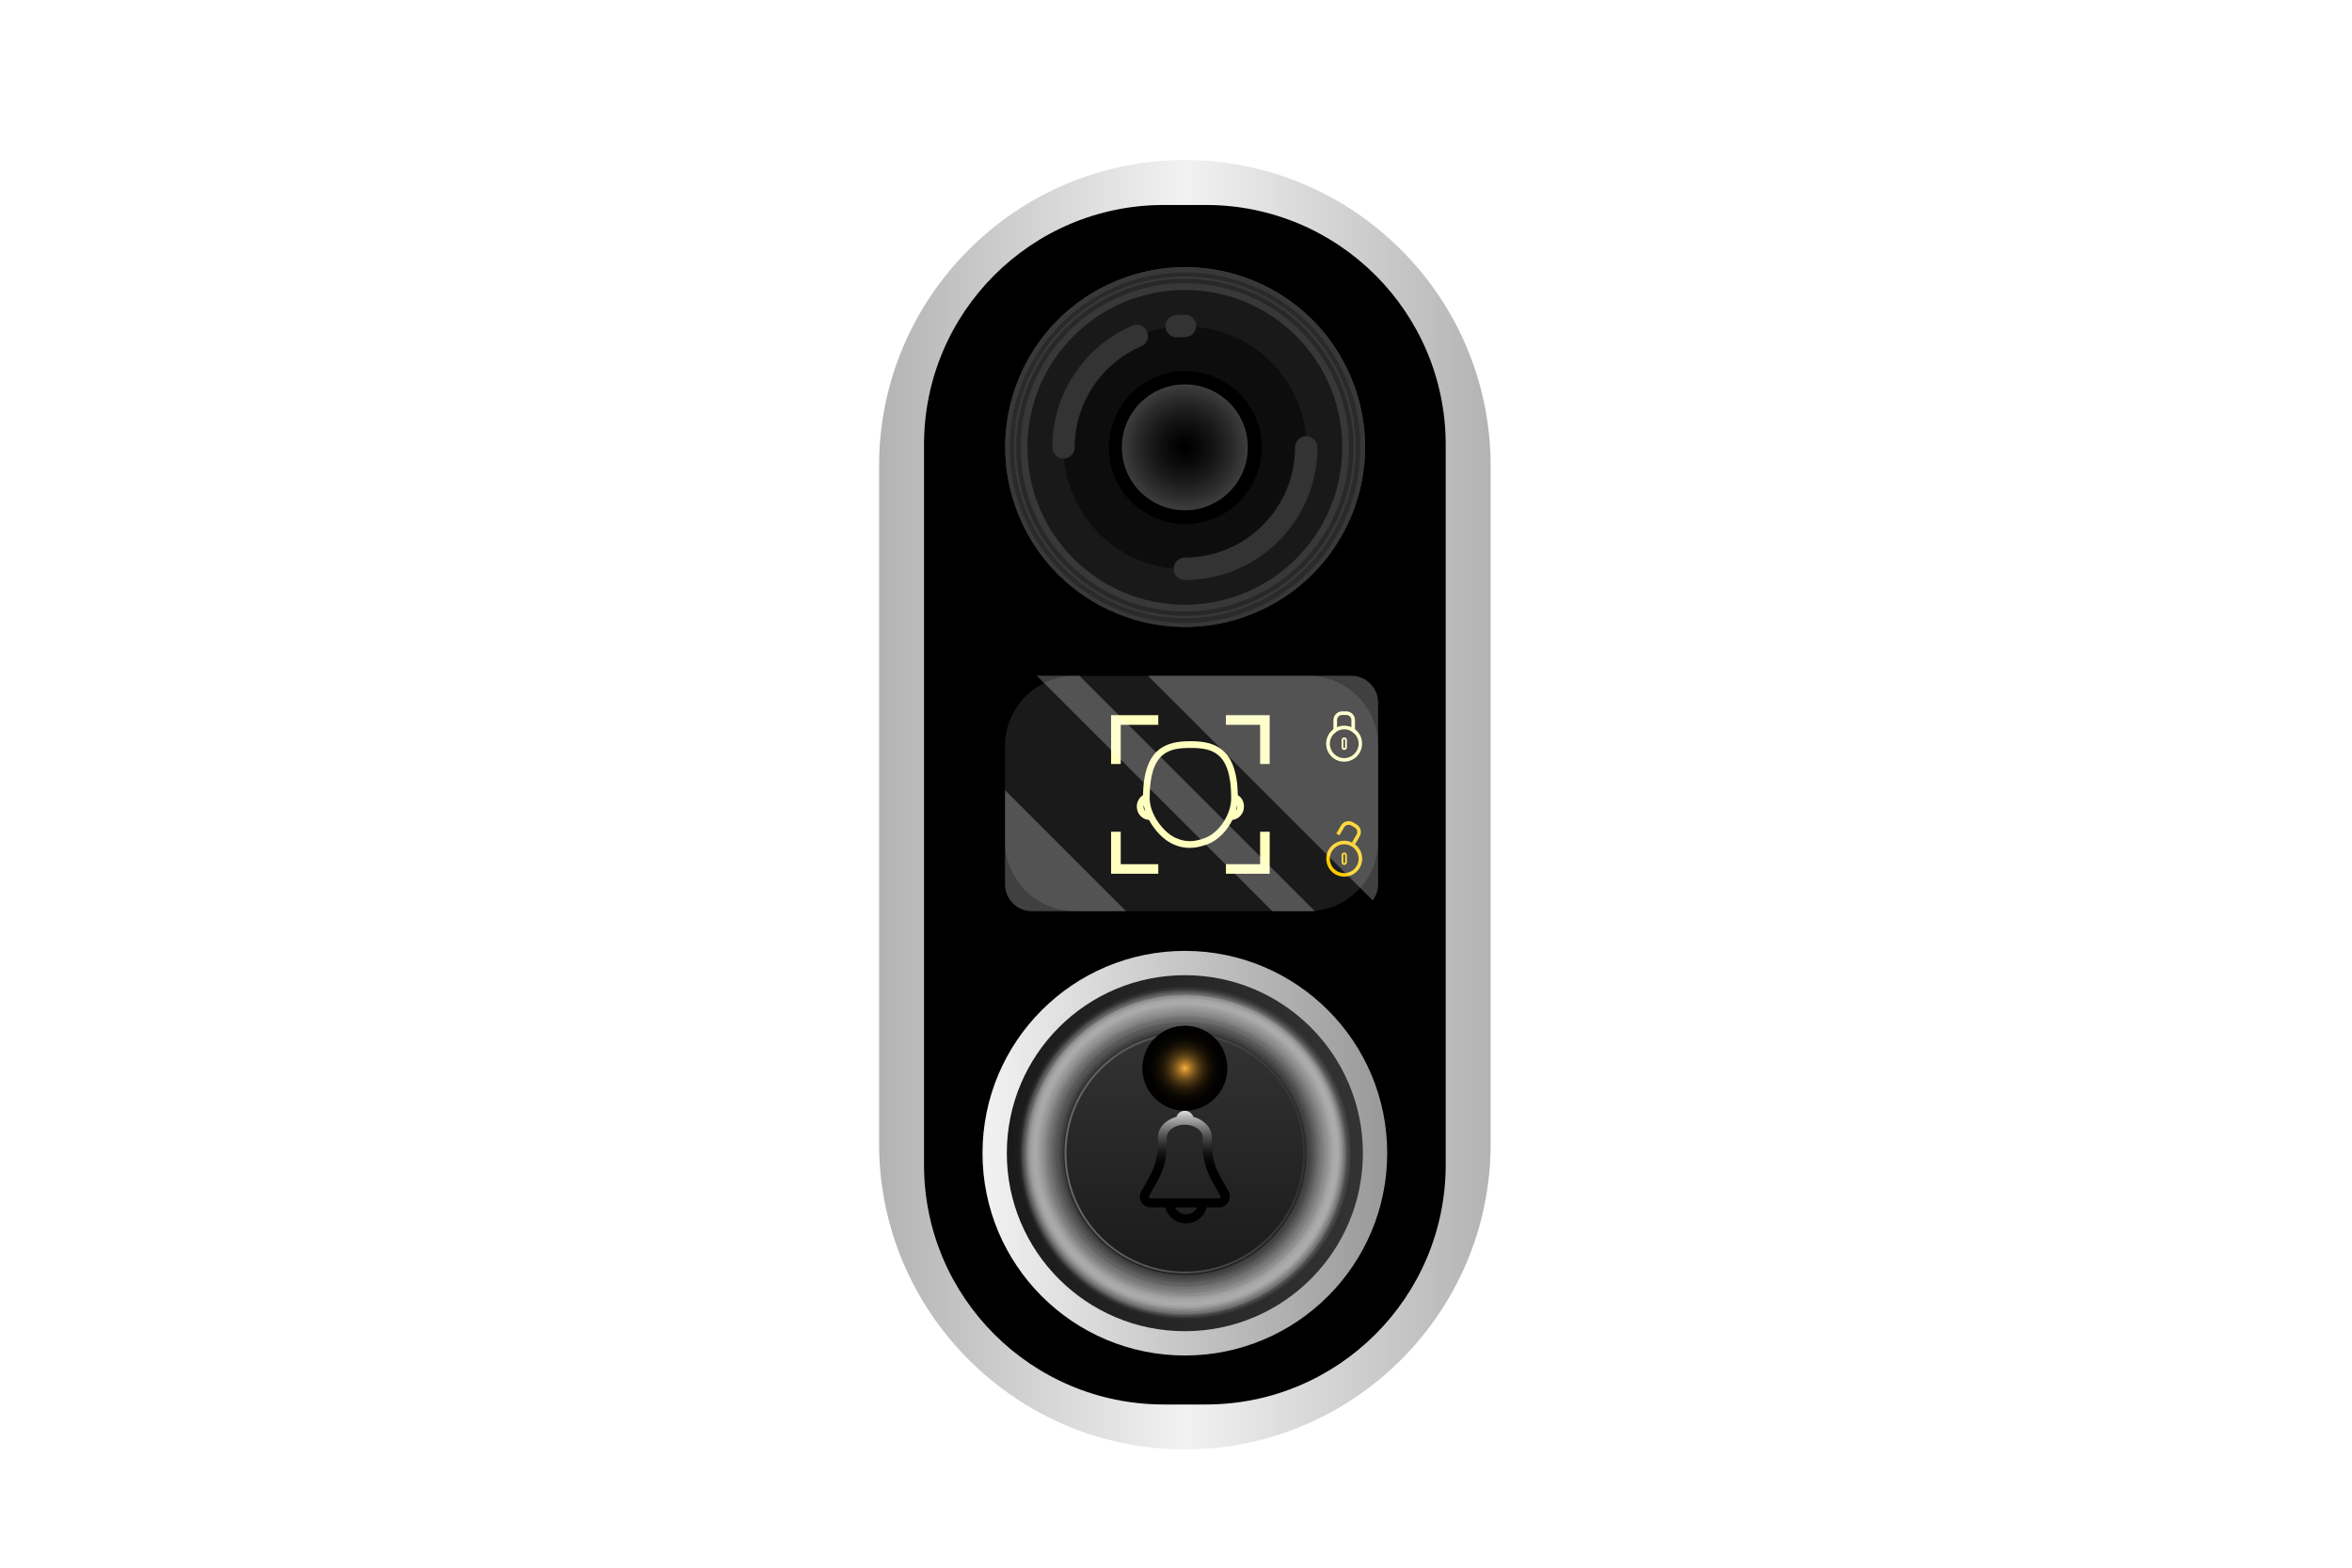 <?xml version="1.0" encoding="utf-8"?>
<!-- Generator: Adobe Illustrator 25.4.1, SVG Export Plug-In . SVG Version: 6.00 Build 0)  -->
<svg version="1.1" id="Layer_1" xmlns="http://www.w3.org/2000/svg" xmlns:xlink="http://www.w3.org/1999/xlink" x="0px" y="0px"
	 viewBox="0 0 300 200" style="enable-background:new 0 0 300 200;" xml:space="preserve">
<style type="text/css">
	.st0{fill:url(#SVGID_1_);}
	.st1{fill:url(#SVGID_00000132053587479608478020000008647696023440702889_);}
	.st2{fill:url(#SVGID_00000047046941446227629380000016736979926528979340_);}
	.st3{fill:url(#SVGID_00000133492777849093463640000013419285212856028058_);}
	.st4{opacity:0;fill:#F2F2F2;}
	.st5{opacity:0.02;fill:#EDEDED;}
	.st6{opacity:0.039;fill:#E9E9E9;}
	.st7{opacity:0.059;fill:#E4E4E4;}
	.st8{opacity:0.078;fill:#DFDFDF;}
	.st9{opacity:0.098;fill:#DADADA;}
	.st10{opacity:0.118;fill:#D6D6D6;}
	.st11{opacity:0.137;fill:#D1D1D1;}
	.st12{opacity:0.157;fill:#CCCCCC;}
	.st13{opacity:0.176;fill:#C7C7C7;}
	.st14{opacity:0.196;fill:#C3C3C3;}
	.st15{opacity:0.216;fill:#BEBEBE;}
	.st16{opacity:0.235;fill:#B9B9B9;}
	.st17{opacity:0.255;fill:#B4B4B4;}
	.st18{opacity:0.275;fill:#B0B0B0;}
	.st19{opacity:0.294;fill:#ABABAB;}
	.st20{opacity:0.314;fill:#A6A6A6;}
	.st21{opacity:0.333;fill:#A1A1A1;}
	.st22{opacity:0.353;fill:#9D9D9D;}
	.st23{opacity:0.372;fill:#989898;}
	.st24{opacity:0.392;fill:#939393;}
	.st25{opacity:0.412;fill:#8E8E8E;}
	.st26{opacity:0.431;fill:#8A8A8A;}
	.st27{opacity:0.451;fill:#858585;}
	.st28{opacity:0.471;fill:#808080;}
	.st29{opacity:0.49;fill:#7B7B7B;}
	.st30{opacity:0.51;fill:#777777;}
	.st31{opacity:0.529;fill:#727272;}
	.st32{opacity:0.549;fill:#6D6D6D;}
	.st33{opacity:0.569;fill:#686868;}
	.st34{opacity:0.588;fill:#646464;}
	.st35{opacity:0.608;fill:#5F5F5F;}
	.st36{opacity:0.627;fill:#5A5A5A;}
	.st37{opacity:0.647;fill:#555555;}
	.st38{opacity:0.667;fill:#515151;}
	.st39{opacity:0.686;fill:#4C4C4C;}
	.st40{opacity:0.706;fill:#474747;}
	.st41{opacity:0.726;fill:#424242;}
	.st42{opacity:0.745;fill:#3E3E3E;}
	.st43{opacity:0.765;fill:#393939;}
	.st44{opacity:0.784;fill:#343434;}
	.st45{opacity:0.804;fill:#2F2F2F;}
	.st46{opacity:0.824;fill:#2B2B2B;}
	.st47{opacity:0.843;fill:#262626;}
	.st48{opacity:0.863;fill:#212121;}
	.st49{opacity:0.882;fill:#1C1C1C;}
	.st50{opacity:0.902;fill:#181818;}
	.st51{opacity:0.922;fill:#131313;}
	.st52{opacity:0.941;fill:#0E0E0E;}
	.st53{opacity:0.961;fill:#090909;}
	.st54{opacity:0.98;fill:#050505;}
	.st55{fill:url(#SVGID_00000118371500991715628000000012540327862134765219_);}
	.st56{fill:url(#SVGID_00000027582273222269504350000009516181415717554587_);}
	.st57{fill:#1A1A1A;}
	.st58{filter:url(#Adobe_OpacityMaskFilter);}
	.st59{filter:url(#Adobe_OpacityMaskFilter_00000098200664699188637140000016550337240529194375_);}
	
		.st60{mask:url(#Ring_x5F_Icon_x5F_Top_x5F_Shadow_00000101818599897837259850000014739205807486338180_);fill:url(#Ring_x5F_Icon_x5F_Top_x5F_Shadow_00000142153250828118631930000007737615639871454851_);}
	.st61{fill:url(#Ring_x5F_Icon_x5F_Top_x5F_Shadow_00000118374486705253073560000009401621509221408388_);}
	.st62{fill:url(#SVGID_00000018946949073844837880000016785884812461082033_);}
	.st63{fill:url(#SVGID_00000029743127378835086670000005633086918539506850_);}
	.st64{fill:url(#Hightlight_00000077312740035950023490000003763157419939828894_);}
	.st65{fill:#757575;}
	.st66{fill:#585858;}
	.st67{fill:#333333;}
	.st68{filter:url(#Adobe_OpacityMaskFilter_00000170267911409182735040000014665004072670115764_);}
	.st69{filter:url(#Adobe_OpacityMaskFilter_00000023990338752695110250000010709044582200992182_);}
	
		.st70{mask:url(#SVGID_00000008122242213898730420000006631794352666532745_);fill:url(#SVGID_00000106862558740447294910000015678421908784070276_);}
	.st71{opacity:0.5;fill:url(#SVGID_00000076597157861105918230000011330513385034431620_);}
	.st72{opacity:0.516;}
	.st73{fill:#FFFFBE;}
	.st74{fill:#FFCB00;}
	.st75{opacity:0.25;}
	.st76{fill:#FFFFFF;}
</style>
<g>
	<g id="Body_1_">
		<linearGradient id="SVGID_1_" gradientUnits="userSpaceOnUse" x1="112.129" y1="102.667" x2="190.135" y2="102.667">
			<stop  offset="0" style="stop-color:#B3B3B3"/>
			<stop  offset="0.5" style="stop-color:#F2F2F2"/>
			<stop  offset="1" style="stop-color:#B3B3B3"/>
		</linearGradient>
		<path class="st0" d="M151.13,184.91c-21.51,0-39-17.5-39-39V59.42c0-21.51,17.5-39,39-39s39,17.5,39,39v86.49
			C190.14,167.42,172.64,184.91,151.13,184.91z"/>
		<path d="M153.81,179.18h-5.36c-16.89,0-30.59-13.69-30.59-30.59V56.74c0-16.89,13.69-30.59,30.59-30.59h5.36
			c16.89,0,30.59,13.69,30.59,30.59v91.85C184.4,165.48,170.71,179.18,153.81,179.18z"/>
	</g>
	<g id="Ring_Button_1_">
		<g id="Button_1_">
			
				<linearGradient id="SVGID_00000177481334610323588860000014247117474269215138_" gradientUnits="userSpaceOnUse" x1="125.321" y1="147.119" x2="176.943" y2="147.119">
				<stop  offset="0" style="stop-color:#F2F2F2"/>
				<stop  offset="1" style="stop-color:#999999"/>
			</linearGradient>
			<circle style="fill:url(#SVGID_00000177481334610323588860000014247117474269215138_);" cx="151.13" cy="147.12" r="25.81"/>
			
				<linearGradient id="SVGID_00000004505711697903523490000015342071172136676507_" gradientUnits="userSpaceOnUse" x1="128.419" y1="147.119" x2="173.846" y2="147.119">
				<stop  offset="0" style="stop-color:#1A1A1A"/>
				<stop  offset="1" style="stop-color:#333333"/>
			</linearGradient>
			<circle style="fill:url(#SVGID_00000004505711697903523490000015342071172136676507_);" cx="151.13" cy="147.12" r="22.71"/>
			
				<linearGradient id="SVGID_00000069399956360573201120000017726416217919332746_" gradientUnits="userSpaceOnUse" x1="134.355" y1="147.119" x2="167.909" y2="147.119">
				<stop  offset="0" style="stop-color:#333333"/>
				<stop  offset="1" style="stop-color:#1A1A1A"/>
			</linearGradient>
			<circle style="fill:url(#SVGID_00000069399956360573201120000017726416217919332746_);" cx="151.13" cy="147.12" r="16.78"/>
			<g>
				
					<ellipse transform="matrix(0.16 -0.987 0.987 0.16 -18.296 272.734)" class="st4" cx="151.13" cy="147.12" rx="21.42" ry="21.42"/>
				
					<ellipse transform="matrix(0.164 -0.986 0.986 0.164 -18.799 272.053)" class="st5" cx="151.13" cy="147.12" rx="21.27" ry="21.27"/>
				
					<ellipse transform="matrix(0.168 -0.986 0.986 0.168 -19.324 271.335)" class="st6" cx="151.13" cy="147.12" rx="21.13" ry="21.13"/>
				
					<ellipse transform="matrix(0.173 -0.985 0.985 0.173 -19.872 270.58)" class="st7" cx="151.13" cy="147.12" rx="20.98" ry="20.98"/>
				
					<ellipse transform="matrix(0.177 -0.984 0.984 0.177 -20.445 269.783)" class="st8" cx="151.13" cy="147.12" rx="20.83" ry="20.83"/>
				
					<ellipse transform="matrix(0.182 -0.983 0.983 0.182 -21.043 268.941)" class="st9" cx="151.13" cy="147.12" rx="20.68" ry="20.68"/>
				
					<ellipse transform="matrix(0.187 -0.982 0.982 0.187 -21.67 268.05)" class="st10" cx="151.13" cy="147.12" rx="20.53" ry="20.53"/>
				
					<ellipse transform="matrix(0.193 -0.981 0.981 0.193 -22.326 267.107)" class="st11" cx="151.13" cy="147.12" rx="20.39" ry="20.39"/>
				
					<ellipse transform="matrix(0.198 -0.98 0.98 0.198 -23.014 266.107)" class="st12" cx="151.13" cy="147.12" rx="20.24" ry="20.24"/>
				
					<ellipse transform="matrix(0.204 -0.979 0.979 0.204 -23.735 265.045)" class="st13" cx="151.13" cy="147.12" rx="20.09" ry="20.09"/>
				
					<ellipse transform="matrix(0.21 -0.978 0.978 0.21 -24.491 263.915)" class="st14" cx="151.13" cy="147.12" rx="19.94" ry="19.94"/>
				
					<ellipse transform="matrix(0.217 -0.976 0.976 0.217 -25.285 262.712)" class="st15" cx="151.13" cy="147.12" rx="19.79" ry="19.79"/>
				
					<ellipse transform="matrix(0.224 -0.975 0.975 0.224 -26.12 261.428)" class="st16" cx="151.13" cy="147.12" rx="19.64" ry="19.64"/>
				
					<ellipse transform="matrix(0.232 -0.973 0.973 0.232 -26.998 260.055)" class="st17" cx="151.13" cy="147.12" rx="19.5" ry="19.5"/>
				
					<ellipse transform="matrix(0.24 -0.971 0.971 0.24 -27.921 258.586)" class="st18" cx="151.13" cy="147.12" rx="19.35" ry="19.35"/>
				
					<ellipse transform="matrix(0.248 -0.969 0.969 0.248 -28.892 257.011)" class="st19" cx="151.13" cy="147.12" rx="19.2" ry="19.2"/>
				
					<ellipse transform="matrix(0.257 -0.966 0.966 0.257 -29.914 255.318)" class="st20" cx="151.13" cy="147.12" rx="19.05" ry="19.05"/>
				
					<ellipse transform="matrix(0.267 -0.964 0.964 0.267 -30.991 253.496)" class="st21" cx="151.13" cy="147.12" rx="18.9" ry="18.9"/>
				
					<ellipse transform="matrix(0.277 -0.961 0.961 0.277 -32.124 251.532)" class="st22" cx="151.13" cy="147.12" rx="18.75" ry="18.75"/>
				
					<ellipse transform="matrix(0.288 -0.958 0.958 0.288 -33.316 249.411)" class="st23" cx="151.13" cy="147.12" rx="18.61" ry="18.61"/>
				
					<ellipse transform="matrix(0.3 -0.954 0.954 0.3 -34.571 247.115)" class="st24" cx="151.13" cy="147.12" rx="18.46" ry="18.46"/>
				
					<ellipse transform="matrix(0.313 -0.95 0.95 0.313 -35.889 244.627)" class="st25" cx="151.13" cy="147.12" rx="18.31" ry="18.31"/>
				
					<ellipse transform="matrix(0.327 -0.945 0.945 0.327 -37.273 241.926)" class="st26" cx="151.13" cy="147.12" rx="18.16" ry="18.16"/>
				
					<ellipse transform="matrix(0.341 -0.94 0.94 0.341 -38.723 238.988)" class="st27" cx="151.13" cy="147.12" rx="18.01" ry="18.01"/>
				
					<ellipse transform="matrix(0.357 -0.934 0.934 0.357 -40.237 235.791)" class="st28" cx="151.13" cy="147.12" rx="17.86" ry="17.86"/>
				
					<ellipse transform="matrix(0.374 -0.927 0.927 0.374 -41.814 232.306)" class="st29" cx="151.13" cy="147.12" rx="17.72" ry="17.72"/>
				
					<ellipse transform="matrix(0.392 -0.92 0.92 0.392 -43.447 228.506)" class="st30" cx="151.13" cy="147.12" rx="17.57" ry="17.57"/>
				
					<ellipse transform="matrix(0.411 -0.911 0.911 0.411 -45.13 224.36)" class="st31" cx="151.13" cy="147.12" rx="17.42" ry="17.42"/>
				
					<ellipse transform="matrix(0.432 -0.902 0.902 0.432 -46.849 219.841)" class="st32" cx="151.13" cy="147.12" rx="17.27" ry="17.27"/>
				
					<ellipse transform="matrix(0.454 -0.891 0.891 0.454 -48.588 214.919)" class="st33" cx="151.13" cy="147.12" rx="17.12" ry="17.12"/>
				
					<ellipse transform="matrix(0.478 -0.878 0.878 0.478 -50.324 209.571)" class="st34" cx="151.13" cy="147.12" rx="16.98" ry="16.98"/>
				
					<ellipse transform="matrix(0.503 -0.864 0.864 0.503 -52.03 203.777)" class="st35" cx="151.13" cy="147.12" rx="16.83" ry="16.83"/>
				
					<ellipse transform="matrix(0.529 -0.849 0.849 0.529 -53.669 197.529)" class="st36" cx="151.13" cy="147.12" rx="16.68" ry="16.68"/>
				
					<ellipse transform="matrix(0.556 -0.831 0.831 0.556 -55.203 190.83)" class="st37" cx="151.13" cy="147.12" rx="16.53" ry="16.53"/>
				
					<ellipse transform="matrix(0.585 -0.811 0.811 0.585 -56.585 183.702)" class="st38" cx="151.13" cy="147.12" rx="16.38" ry="16.38"/>
				
					<ellipse transform="matrix(0.614 -0.79 0.79 0.614 -57.77 176.185)" class="st39" cx="151.13" cy="147.12" rx="16.23" ry="16.23"/>
				
					<ellipse transform="matrix(0.643 -0.766 0.766 0.643 -58.712 168.341)" class="st40" cx="151.13" cy="147.12" rx="16.09" ry="16.09"/>
				
					<ellipse transform="matrix(0.672 -0.741 0.741 0.672 -59.373 160.255)" class="st41" cx="151.13" cy="147.12" rx="15.94" ry="15.94"/>
				
					<ellipse transform="matrix(0.707 -0.707 0.707 0.707 -59.763 149.957)" class="st42" cx="151.13" cy="147.12" rx="15.79" ry="15.79"/>
				
					<ellipse transform="matrix(0.707 -0.707 0.707 0.707 -59.763 149.957)" class="st43" cx="151.13" cy="147.12" rx="15.64" ry="15.64"/>
				
					<ellipse transform="matrix(0.754 -0.657 0.657 0.754 -59.466 135.578)" class="st44" cx="151.13" cy="147.12" rx="15.49" ry="15.49"/>
				
					<ellipse transform="matrix(0.778 -0.628 0.628 0.778 -58.876 127.582)" class="st45" cx="151.13" cy="147.12" rx="15.34" ry="15.34"/>
				
					<ellipse transform="matrix(0.801 -0.599 0.599 0.801 -58.014 119.867)" class="st46" cx="151.13" cy="147.12" rx="15.2" ry="15.2"/>
				
					<ellipse transform="matrix(0.821 -0.571 0.571 0.821 -56.923 112.506)" class="st47" cx="151.13" cy="147.12" rx="15.05" ry="15.05"/>
				
					<ellipse transform="matrix(0.84 -0.543 0.543 0.84 -55.646 105.552)" class="st48" cx="151.13" cy="147.12" rx="14.9" ry="14.9"/>
				
					<ellipse transform="matrix(0.857 -0.516 0.516 0.857 -54.228 99.036)" class="st49" cx="151.13" cy="147.12" rx="14.75" ry="14.75"/>
				
					<ellipse transform="matrix(0.872 -0.49 0.49 0.872 -52.714 92.973)" class="st50" cx="151.13" cy="147.12" rx="14.6" ry="14.6"/>
				
					<ellipse transform="matrix(0.885 -0.466 0.466 0.885 -51.139 87.359)" class="st51" cx="151.13" cy="147.12" rx="14.45" ry="14.45"/>
				
					<ellipse transform="matrix(0.896 -0.443 0.443 0.896 -49.537 82.182)" class="st52" cx="151.13" cy="147.12" rx="14.31" ry="14.31"/>
				
					<ellipse transform="matrix(0.907 -0.421 0.421 0.907 -47.933 77.42)" class="st53" cx="151.13" cy="147.12" rx="14.16" ry="14.16"/>
				
					<ellipse transform="matrix(0.916 -0.401 0.401 0.916 -46.347 73.047)" class="st54" cx="151.13" cy="147.12" rx="14.01" ry="14.01"/>
				<ellipse transform="matrix(0.924 -0.383 0.383 0.924 -44.796 69.035)" cx="151.13" cy="147.12" rx="13.86" ry="13.86"/>
			</g>
			<g>
				
					<linearGradient id="SVGID_00000180341367816963387380000000658031653736902583_" gradientUnits="userSpaceOnUse" x1="151.132" y1="131.632" x2="151.132" y2="162.606">
					<stop  offset="0" style="stop-color:#333333"/>
					<stop  offset="1" style="stop-color:#1A1A1A"/>
				</linearGradient>
				<circle style="fill:url(#SVGID_00000180341367816963387380000000658031653736902583_);" cx="151.13" cy="147.12" r="15.49"/>
				
					<linearGradient id="SVGID_00000011715957213704554460000012311447743848742323_" gradientUnits="userSpaceOnUse" x1="135.775" y1="147.119" x2="166.49" y2="147.119">
					<stop  offset="0" style="stop-color:#666666"/>
					<stop  offset="1" style="stop-color:#333333"/>
				</linearGradient>
				<path style="fill:url(#SVGID_00000011715957213704554460000012311447743848742323_);" d="M151.13,162.48
					c-8.47,0-15.36-6.89-15.36-15.36c0-8.47,6.89-15.36,15.36-15.36c8.47,0,15.36,6.89,15.36,15.36
					C166.49,155.59,159.6,162.48,151.13,162.48z M151.13,132.02c-8.33,0-15.1,6.77-15.1,15.1c0,8.33,6.77,15.1,15.1,15.1
					c8.33,0,15.1-6.77,15.1-15.1C166.23,138.79,159.46,132.02,151.13,132.02z"/>
			</g>
		</g>
		<g id="Ring_x5F_Icon_2_">
			<path id="Ring_x5F_Icon_3_" class="st57" d="M156.69,151.99l-1.06-1.89c-0.98-1.75-1.06-3.11-1.06-4.83v-0.17
				c0-1.22-0.99-2.26-2.36-2.62c-0.15-0.45-0.58-0.78-1.08-0.78c-0.5,0-0.93,0.33-1.08,0.78c-1.37,0.37-2.36,1.4-2.36,2.62v0.17
				c0,1.73-0.08,3.08-1.06,4.83l-1.06,1.89c-0.24,0.43-0.24,0.94,0.01,1.37c0.24,0.41,0.67,0.66,1.15,0.66h1.9
				c0.29,1.18,1.36,2.05,2.64,2.05c1.28,0,2.35-0.86,2.64-2.05h1.61c0.48,0,0.9-0.25,1.15-0.66
				C156.93,152.93,156.93,152.42,156.69,151.99z M151.28,154.92c-0.64,0-1.18-0.37-1.43-0.9h2.87
				C152.46,154.55,151.91,154.92,151.28,154.92z M155.69,152.78c-0.03,0.04-0.07,0.1-0.16,0.1h-1.51h-5.49h-1.8
				c-0.08,0-0.13-0.05-0.16-0.1c-0.02-0.03-0.06-0.12,0-0.23l1.06-1.89c1.11-1.99,1.2-3.55,1.2-5.39v-0.17
				c0-0.77,0.8-1.43,1.83-1.58c0.06-0.01,0.13-0.02,0.19-0.02c0.01,0,0.02,0,0.03,0c0.16-0.01,0.32-0.01,0.47,0
				c0.01,0,0.02,0,0.03,0c0.06,0.01,0.13,0.01,0.19,0.02c1.03,0.16,1.83,0.82,1.83,1.58v0.17c0,1.84,0.09,3.41,1.2,5.39l1.06,1.89
				C155.75,152.65,155.71,152.74,155.69,152.78z"/>
			<defs>
				<filter id="Adobe_OpacityMaskFilter" filterUnits="userSpaceOnUse" x="145.4" y="141.69" width="11.47" height="14.37">
					<feFlood  style="flood-color:white;flood-opacity:1" result="back"/>
					<feBlend  in="SourceGraphic" in2="back" mode="normal"/>
				</filter>
			</defs>
			
				<mask maskUnits="userSpaceOnUse" x="145.4" y="141.69" width="11.47" height="14.37" id="Ring_x5F_Icon_x5F_Top_x5F_Shadow_00000165222341012874907850000009722720478828856978_">
				<g class="st58">
					<defs>
						
							<filter id="Adobe_OpacityMaskFilter_00000116210636148389682060000005097418268924575672_" filterUnits="userSpaceOnUse" x="145.4" y="141.69" width="11.47" height="14.37">
							<feFlood  style="flood-color:white;flood-opacity:1" result="back"/>
							<feBlend  in="SourceGraphic" in2="back" mode="normal"/>
						</filter>
					</defs>
					
						<mask maskUnits="userSpaceOnUse" x="145.4" y="141.69" width="11.47" height="14.37" id="Ring_x5F_Icon_x5F_Top_x5F_Shadow_00000165222341012874907850000009722720478828856978_">
					</mask>
					
						<linearGradient id="Ring_x5F_Icon_x5F_Top_x5F_Shadow_00000181058738783769333480000009343640719630622105_" gradientUnits="userSpaceOnUse" x1="151.132" y1="141.087" x2="151.132" y2="155.191">
						<stop  offset="0" style="stop-color:#000000"/>
						<stop  offset="0.021" style="stop-color:#101010"/>
						<stop  offset="0.107" style="stop-color:#4F4F4F"/>
						<stop  offset="0.192" style="stop-color:#848484"/>
						<stop  offset="0.275" style="stop-color:#B0B0B0"/>
						<stop  offset="0.354" style="stop-color:#D3D3D3"/>
						<stop  offset="0.428" style="stop-color:#EBEBEB"/>
						<stop  offset="0.496" style="stop-color:#FAFAFA"/>
						<stop  offset="0.553" style="stop-color:#FFFFFF"/>
					</linearGradient>
					
						<path id="Ring_x5F_Icon_x5F_Top_x5F_Shadow_00000131341327984546380670000004270028176851411886_" style="mask:url(#Ring_x5F_Icon_x5F_Top_x5F_Shadow_00000165222341012874907850000009722720478828856978_);fill:url(#Ring_x5F_Icon_x5F_Top_x5F_Shadow_00000181058738783769333480000009343640719630622105_);" d="
						M156.69,151.99l-1.06-1.89c-0.98-1.75-1.06-3.11-1.06-4.83v-0.17c0-1.22-0.99-2.26-2.36-2.62c-0.15-0.45-0.58-0.78-1.08-0.78
						c-0.5,0-0.93,0.33-1.08,0.78c-1.37,0.37-2.36,1.4-2.36,2.62v0.17c0,1.73-0.08,3.08-1.06,4.83l-1.06,1.89
						c-0.24,0.43-0.24,0.94,0.01,1.37c0.24,0.41,0.67,0.66,1.15,0.66h1.9c0.29,1.18,1.36,2.05,2.64,2.05c1.28,0,2.35-0.86,2.64-2.05
						h1.61c0.48,0,0.9-0.25,1.15-0.66C156.93,152.93,156.93,152.42,156.69,151.99z M151.28,154.92c-0.64,0-1.18-0.37-1.43-0.9h2.87
						C152.46,154.55,151.91,154.92,151.28,154.92z M155.69,152.78c-0.03,0.04-0.07,0.1-0.16,0.1h-1.51h-5.49h-1.8
						c-0.08,0-0.13-0.05-0.16-0.1c-0.02-0.03-0.06-0.12,0-0.23l1.06-1.89c1.11-1.99,1.2-3.55,1.2-5.39v-0.17
						c0-0.77,0.8-1.43,1.83-1.58c0.06-0.01,0.13-0.02,0.19-0.02c0.01,0,0.02,0,0.03,0c0.16-0.01,0.32-0.01,0.47,0
						c0.01,0,0.02,0,0.03,0c0.06,0.01,0.13,0.01,0.19,0.02c1.03,0.16,1.83,0.82,1.83,1.58v0.17c0,1.84,0.09,3.41,1.2,5.39l1.06,1.89
						C155.75,152.65,155.71,152.74,155.69,152.78z"/>
				</g>
			</mask>
			
				<linearGradient id="Ring_x5F_Icon_x5F_Top_x5F_Shadow_00000106851403992555181450000016892640482543031724_" gradientUnits="userSpaceOnUse" x1="151.132" y1="141.087" x2="151.132" y2="155.191">
				<stop  offset="0" style="stop-color:#FFFFFF"/>
				<stop  offset="0.021" style="stop-color:#EFEFEF"/>
				<stop  offset="0.107" style="stop-color:#B0B0B0"/>
				<stop  offset="0.192" style="stop-color:#7B7B7B"/>
				<stop  offset="0.275" style="stop-color:#4F4F4F"/>
				<stop  offset="0.354" style="stop-color:#2C2C2C"/>
				<stop  offset="0.428" style="stop-color:#141414"/>
				<stop  offset="0.496" style="stop-color:#050505"/>
				<stop  offset="0.553" style="stop-color:#000000"/>
			</linearGradient>
			
				<path id="Ring_x5F_Icon_x5F_Top_x5F_Shadow_1_" style="fill:url(#Ring_x5F_Icon_x5F_Top_x5F_Shadow_00000106851403992555181450000016892640482543031724_);" d="
				M156.69,151.99l-1.06-1.89c-0.98-1.75-1.06-3.11-1.06-4.83v-0.17c0-1.22-0.99-2.26-2.36-2.62c-0.15-0.45-0.58-0.78-1.08-0.78
				c-0.5,0-0.93,0.33-1.08,0.78c-1.37,0.37-2.36,1.4-2.36,2.62v0.17c0,1.73-0.08,3.08-1.06,4.83l-1.06,1.89
				c-0.24,0.43-0.24,0.94,0.01,1.37c0.24,0.41,0.67,0.66,1.15,0.66h1.9c0.29,1.18,1.36,2.05,2.64,2.05c1.28,0,2.35-0.86,2.64-2.05
				h1.61c0.48,0,0.9-0.25,1.15-0.66C156.93,152.93,156.93,152.42,156.69,151.99z M151.28,154.92c-0.64,0-1.18-0.37-1.43-0.9h2.87
				C152.46,154.55,151.91,154.92,151.28,154.92z M155.69,152.78c-0.03,0.04-0.07,0.1-0.16,0.1h-1.51h-5.49h-1.8
				c-0.08,0-0.13-0.05-0.16-0.1c-0.02-0.03-0.06-0.12,0-0.23l1.06-1.89c1.11-1.99,1.2-3.55,1.2-5.39v-0.17
				c0-0.77,0.8-1.43,1.83-1.58c0.06-0.01,0.13-0.02,0.19-0.02c0.01,0,0.02,0,0.03,0c0.16-0.01,0.32-0.01,0.47,0
				c0.01,0,0.02,0,0.03,0c0.06,0.01,0.13,0.01,0.19,0.02c1.03,0.16,1.83,0.82,1.83,1.58v0.17c0,1.84,0.09,3.41,1.2,5.39l1.06,1.89
				C155.75,152.65,155.71,152.74,155.69,152.78z"/>
		</g>
		<g id="LED_Light_1_">
			<g id="LED_x5F_Light_1_">
				
					<linearGradient id="SVGID_00000041288374003116329880000015610711031210007439_" gradientUnits="userSpaceOnUse" x1="151.261" y1="135.299" x2="151.261" y2="137">
					<stop  offset="0" style="stop-color:#666666"/>
					<stop  offset="1" style="stop-color:#333333"/>
				</linearGradient>
				<path style="fill:url(#SVGID_00000041288374003116329880000015610711031210007439_);" d="M149.63,135.33h3.27
					c0.45,0,0.82,0.37,0.82,0.82l0,0c0,0.45-0.37,0.82-0.82,0.82h-3.27c-0.45,0-0.82-0.37-0.82-0.82l0,0
					C148.81,135.7,149.18,135.33,149.63,135.33z"/>
				
					<linearGradient id="SVGID_00000119813047124163097160000017272738143716386446_" gradientUnits="userSpaceOnUse" x1="151.261" y1="135.482" x2="151.261" y2="136.818">
					<stop  offset="0" style="stop-color:#FBB03B"/>
					<stop  offset="0.063" style="stop-color:#F99C36"/>
					<stop  offset="0.175" style="stop-color:#F57F2E"/>
					<stop  offset="0.285" style="stop-color:#F36B28"/>
					<stop  offset="0.395" style="stop-color:#F15E25"/>
					<stop  offset="0.5" style="stop-color:#F15A24"/>
					<stop  offset="0.563" style="stop-color:#F36E29"/>
					<stop  offset="0.675" style="stop-color:#F78B31"/>
					<stop  offset="0.785" style="stop-color:#F99F37"/>
					<stop  offset="0.895" style="stop-color:#FBAC3A"/>
					<stop  offset="1" style="stop-color:#FBB03B"/>
				</linearGradient>
				<path style="fill:url(#SVGID_00000119813047124163097160000017272738143716386446_);" d="M149.63,136.79
					c-0.35,0-0.64-0.29-0.64-0.64c0-0.35,0.29-0.64,0.64-0.64h3.27c0.35,0,0.64,0.29,0.64,0.64c0,0.35-0.29,0.64-0.64,0.64H149.63z"
					/>
			</g>
			
				<radialGradient id="Hightlight_00000031920074836557528610000004635648144551715246_" cx="151.132" cy="136.278" r="5.42" gradientUnits="userSpaceOnUse">
				<stop  offset="0" style="stop-color:#FBB03B"/>
				<stop  offset="1.589835e-03" style="stop-color:#FAAF3B"/>
				<stop  offset="0.082" style="stop-color:#C68B2F"/>
				<stop  offset="0.165" style="stop-color:#986B24"/>
				<stop  offset="0.254" style="stop-color:#6F4E1A"/>
				<stop  offset="0.347" style="stop-color:#4D3612"/>
				<stop  offset="0.446" style="stop-color:#31220B"/>
				<stop  offset="0.551" style="stop-color:#1B1306"/>
				<stop  offset="0.667" style="stop-color:#0C0803"/>
				<stop  offset="0.802" style="stop-color:#030201"/>
				<stop  offset="1" style="stop-color:#000000"/>
			</radialGradient>
			<path id="Hightlight_1_" style="fill:url(#Hightlight_00000031920074836557528610000004635648144551715246_);" d="M156.55,136.28
				c0,2.99-2.43,5.42-5.42,5.42c-2.99,0-5.42-2.43-5.42-5.42c0-2.99,2.43-5.42,5.42-5.42C154.13,130.86,156.55,133.28,156.55,136.28
				z"/>
		</g>
	</g>
	<g id="Camera_1_">
		
			<ellipse transform="matrix(0.924 -0.383 0.383 0.924 -10.335 62.18)" class="st65" cx="151.13" cy="57.07" rx="22.94" ry="22.94"/>
		
			<ellipse transform="matrix(0.23 -0.973 0.973 0.23 60.868 191.046)" class="st66" cx="151.13" cy="57.07" rx="22.37" ry="22.37"/>
		<circle class="st65" cx="151.13" cy="57.07" r="21.8"/>
		<circle class="st67" cx="151.13" cy="57.07" r="20.08"/>
		
			<ellipse transform="matrix(0.23 -0.973 0.973 0.23 60.868 191.046)" class="st57" cx="151.13" cy="57.07" rx="15.49" ry="15.49"/>
		<ellipse transform="matrix(0.204 -0.979 0.979 0.204 64.485 193.413)" cx="151.13" cy="57.07" rx="9.75" ry="9.75"/>
		<defs>
			
				<filter id="Adobe_OpacityMaskFilter_00000015348594695177957180000000517383845964077499_" filterUnits="userSpaceOnUse" x="143.1" y="49.04" width="16.06" height="16.06">
				<feFlood  style="flood-color:white;flood-opacity:1" result="back"/>
				<feBlend  in="SourceGraphic" in2="back" mode="normal"/>
			</filter>
		</defs>
		
			<mask maskUnits="userSpaceOnUse" x="143.1" y="49.04" width="16.06" height="16.06" id="SVGID_00000078034161284046263510000015752639503971122331_">
			<g style="filter:url(#Adobe_OpacityMaskFilter_00000015348594695177957180000000517383845964077499_);">
				<defs>
					
						<filter id="Adobe_OpacityMaskFilter_00000132777669304007574670000005009385067914050220_" filterUnits="userSpaceOnUse" x="143.1" y="49.04" width="16.06" height="16.06">
						<feFlood  style="flood-color:white;flood-opacity:1" result="back"/>
						<feBlend  in="SourceGraphic" in2="back" mode="normal"/>
					</filter>
				</defs>
				
					<mask maskUnits="userSpaceOnUse" x="143.1" y="49.04" width="16.06" height="16.06" id="SVGID_00000078034161284046263510000015752639503971122331_">
				</mask>
				
					<radialGradient id="SVGID_00000101079669704174744870000002873705218973492923_" cx="151.132" cy="57.068" r="8.03" gradientUnits="userSpaceOnUse">
					<stop  offset="0" style="stop-color:#FFFFFF"/>
					<stop  offset="0.086" style="stop-color:#F7F7F7"/>
					<stop  offset="0.219" style="stop-color:#E1E1E1"/>
					<stop  offset="0.382" style="stop-color:#BDBDBD"/>
					<stop  offset="0.57" style="stop-color:#8C8C8C"/>
					<stop  offset="0.779" style="stop-color:#4C4C4C"/>
					<stop  offset="1" style="stop-color:#000000"/>
				</radialGradient>
				
					<circle style="mask:url(#SVGID_00000078034161284046263510000015752639503971122331_);fill:url(#SVGID_00000101079669704174744870000002873705218973492923_);" cx="151.13" cy="57.07" r="8.03"/>
			</g>
		</mask>
		
			<radialGradient id="SVGID_00000165952257151057861960000002873725238780484793_" cx="151.132" cy="57.068" r="8.03" gradientUnits="userSpaceOnUse">
			<stop  offset="0" style="stop-color:#000000"/>
			<stop  offset="0.086" style="stop-color:#080808"/>
			<stop  offset="0.219" style="stop-color:#1E1E1E"/>
			<stop  offset="0.382" style="stop-color:#424242"/>
			<stop  offset="0.57" style="stop-color:#737373"/>
			<stop  offset="0.779" style="stop-color:#B3B3B3"/>
			<stop  offset="1" style="stop-color:#FFFFFF"/>
		</radialGradient>
		
			<circle style="opacity:0.5;fill:url(#SVGID_00000165952257151057861960000002873725238780484793_);" cx="151.13" cy="57.07" r="8.03"/>
		<g>
			
				<ellipse transform="matrix(0.924 -0.383 0.383 0.924 -10.335 62.18)" class="st72" cx="151.13" cy="57.07" rx="22.94" ry="22.94"/>
		</g>
		<g>
			<g>
				<path class="st67" d="M151.13,73.99c-0.79,0-1.43-0.64-1.43-1.43c0-0.79,0.64-1.43,1.43-1.43c7.75,0,14.05-6.3,14.05-14.05
					c0-0.79,0.64-1.43,1.43-1.43c0.79,0,1.43,0.64,1.43,1.43C168.05,66.4,160.46,73.99,151.13,73.99z"/>
			</g>
			<g>
				<path class="st67" d="M150.1,43.05c-0.75,0-1.38-0.58-1.43-1.34c-0.05-0.79,0.55-1.47,1.34-1.52c0.37-0.02,0.75-0.04,1.13-0.04
					c0.79,0,1.43,0.64,1.43,1.43c0,0.79-0.64,1.43-1.43,1.43c-0.32,0-0.63,0.01-0.94,0.03C150.16,43.05,150.13,43.05,150.1,43.05z"
					/>
			</g>
			<g>
				<path class="st67" d="M135.65,58.5c-0.79,0-1.43-0.64-1.43-1.43c0-6.75,4.01-12.85,10.2-15.53c0.73-0.31,1.57,0.02,1.89,0.75
					c0.31,0.73-0.02,1.57-0.75,1.89c-5.15,2.23-8.48,7.29-8.48,12.9C137.08,57.86,136.44,58.5,135.65,58.5z"/>
			</g>
		</g>
		<g class="st72">
			<path class="st57" d="M151.13,78.58c-11.86,0-21.51-9.65-21.51-21.51s9.65-21.51,21.51-21.51s21.51,9.65,21.51,21.51
				S162.99,78.58,151.13,78.58z M151.13,36.13c-11.54,0-20.94,9.39-20.94,20.94c0,11.54,9.39,20.94,20.94,20.94
				s20.94-9.39,20.94-20.94C172.07,45.52,162.68,36.13,151.13,36.13z"/>
		</g>
	</g>
	<g id="Face_Detection_Screen_1_">
		<g>
			<g>
				<path class="st57" d="M166.83,116.25h-29.68c-4.95,0-8.96-4.01-8.96-8.96V95.18c0-4.95,4.01-8.96,8.96-8.96h29.68
					c4.95,0,8.96,4.01,8.96,8.96v12.11C175.8,112.24,171.78,116.25,166.83,116.25z"/>
			</g>
			<g>
				<path class="st73" d="M172.83,93.04c-0.14-0.11-0.29-0.2-0.46-0.27c-0.28-0.12-0.59-0.19-0.92-0.19c-0.33,0-0.64,0.07-0.92,0.19
					c-0.17,0.07-0.32,0.17-0.46,0.27c-0.56,0.42-0.92,1.09-0.92,1.84c0,1.27,1.03,2.29,2.29,2.29c1.27,0,2.29-1.03,2.29-2.29
					C173.75,94.13,173.39,93.46,172.83,93.04z M171.46,96.72c-1.01,0-1.84-0.82-1.84-1.84c0-0.46,0.17-0.89,0.46-1.21
					c0.13-0.15,0.28-0.28,0.46-0.38c0.27-0.16,0.58-0.25,0.92-0.25c0.33,0,0.65,0.09,0.92,0.25c0.17,0.1,0.33,0.22,0.46,0.38
					c0.28,0.33,0.46,0.75,0.46,1.21C173.29,95.89,172.47,96.72,171.46,96.72z"/>
				<path class="st73" d="M171.46,95.68c-0.19,0-0.34-0.15-0.34-0.34v-0.92c0-0.19,0.15-0.34,0.34-0.34c0.19,0,0.34,0.15,0.34,0.34
					v0.92C171.8,95.53,171.65,95.68,171.46,95.68z M171.46,94.31c-0.06,0-0.11,0.05-0.11,0.11v0.92c0,0.06,0.05,0.11,0.11,0.11
					c0.06,0,0.11-0.05,0.11-0.11v-0.92C171.57,94.36,171.52,94.31,171.46,94.31z"/>
				<g>
					<path class="st73" d="M171.71,90.75h-0.51c-0.62,0-1.12,0.5-1.12,1.12v1.8c0.13-0.15,0.28-0.28,0.46-0.38v-1.42
						c0-0.37,0.29-0.66,0.66-0.66h0.51c0.37,0,0.66,0.29,0.66,0.66v1.42c0.17,0.1,0.33,0.22,0.46,0.38v-1.8
						C172.83,91.25,172.33,90.75,171.71,90.75z"/>
				</g>
			</g>
			<g>
				<path class="st74" d="M171.46,111.84c-1.27,0-2.29-1.03-2.29-2.29c0-1.27,1.03-2.29,2.29-2.29c1.26,0,2.29,1.03,2.29,2.29
					C173.75,110.81,172.72,111.84,171.46,111.84z M171.46,107.71c-1.01,0-1.84,0.82-1.84,1.84c0,1.01,0.82,1.84,1.84,1.84
					c1.01,0,1.84-0.82,1.84-1.84C173.29,108.54,172.47,107.71,171.46,107.71z"/>
				<path class="st74" d="M171.46,110.35c-0.19,0-0.34-0.15-0.34-0.34v-0.92c0-0.19,0.15-0.34,0.34-0.34c0.19,0,0.34,0.15,0.34,0.34
					v0.92C171.8,110.2,171.65,110.35,171.46,110.35z M171.46,108.98c-0.06,0-0.11,0.05-0.11,0.11v0.92c0,0.06,0.05,0.11,0.11,0.11
					c0.06,0,0.11-0.05,0.11-0.11v-0.92C171.57,109.03,171.52,108.98,171.46,108.98z"/>
				<path class="st74" d="M170.85,106.57l0.59-1.02c0.18-0.31,0.59-0.42,0.9-0.24l0.45,0.26c0.31,0.18,0.42,0.59,0.24,0.9
					l-0.59,1.02l0.4,0.23l0.59-1.02c0.31-0.53,0.12-1.22-0.41-1.53l-0.45-0.26c-0.53-0.31-1.22-0.12-1.53,0.41l-0.59,1.02
					L170.85,106.57z"/>
			</g>
			<g>
				<g>
					<g>
						<polygon class="st73" points="142.95,97.47 141.72,97.47 141.72,91.24 147.74,91.24 147.74,92.47 142.95,92.47 						"/>
					</g>
					<g>
						<polygon class="st73" points="147.74,111.47 141.72,111.47 141.72,106.11 142.95,106.11 142.95,110.25 147.74,110.25 						
							"/>
					</g>
					<g>
						<polygon class="st73" points="161.95,97.47 160.73,97.47 160.73,92.47 156.37,92.47 156.37,91.24 161.95,91.24 						"/>
					</g>
					<g>
						<polygon class="st73" points="161.95,111.47 156.37,111.47 156.37,110.25 160.73,110.25 160.73,106.11 161.95,106.11 						
							"/>
					</g>
				</g>
				<g>
					<path class="st73" d="M157.89,101.44c-0.12-6.03-2.97-6.88-6.05-6.88c-3.08,0-5.93,0.85-6.05,6.88
						c-0.47,0.3-0.79,0.84-0.79,1.46c0,0.91,0.69,1.66,1.55,1.7c0.75,1.4,1.94,2.59,3.06,3.09c0.17,0.08,0.35,0.15,0.52,0.21
						c0.28,0.1,0.57,0.17,0.85,0.21c0.25,0.04,0.51,0.06,0.77,0.06c0.31,0,0.62-0.03,0.94-0.09c0.28-0.05,0.56-0.12,0.85-0.21
						c0.16-0.05,0.33-0.11,0.5-0.17c1.31-0.5,2.47-1.7,3.16-3.1c0.82-0.09,1.47-0.81,1.47-1.69
						C158.68,102.27,158.36,101.73,157.89,101.44z M145.86,102.89c0-0.06,0-0.12,0.02-0.17c0.05,0.26,0.12,0.51,0.2,0.76
						C145.94,103.33,145.86,103.12,145.86,102.89z M153.74,106.89c-0.06,0.03-0.12,0.05-0.19,0.07c-1.28,0.46-2.32,0.47-3.42,0.01
						c-0.06-0.02-0.11-0.04-0.17-0.07c-1.57-0.7-3.32-3.02-3.32-5.07c0-5.92,2.46-6.41,5.2-6.41c2.74,0,5.2,0.49,5.2,6.41
						C157.04,103.88,155.53,106.2,153.74,106.89z M157.65,103.41c0.06-0.22,0.12-0.44,0.15-0.65c0.01,0.04,0.01,0.09,0.01,0.13
						C157.82,103.09,157.76,103.27,157.65,103.41z"/>
				</g>
			</g>
		</g>
		<g class="st75">
			<path class="st76" d="M128.19,100.81v12c0,1.9,1.54,3.44,3.44,3.44h12L128.19,100.81z"/>
			<polygon class="st76" points="162.29,116.25 167.72,116.25 137.68,86.21 132.25,86.21 			"/>
			<path class="st76" d="M172.35,86.21h-25.92l28.66,28.66c0.43-0.58,0.69-1.29,0.69-2.07V89.66
				C175.8,87.76,174.26,86.21,172.35,86.21z"/>
		</g>
	</g>
</g>
</svg>
